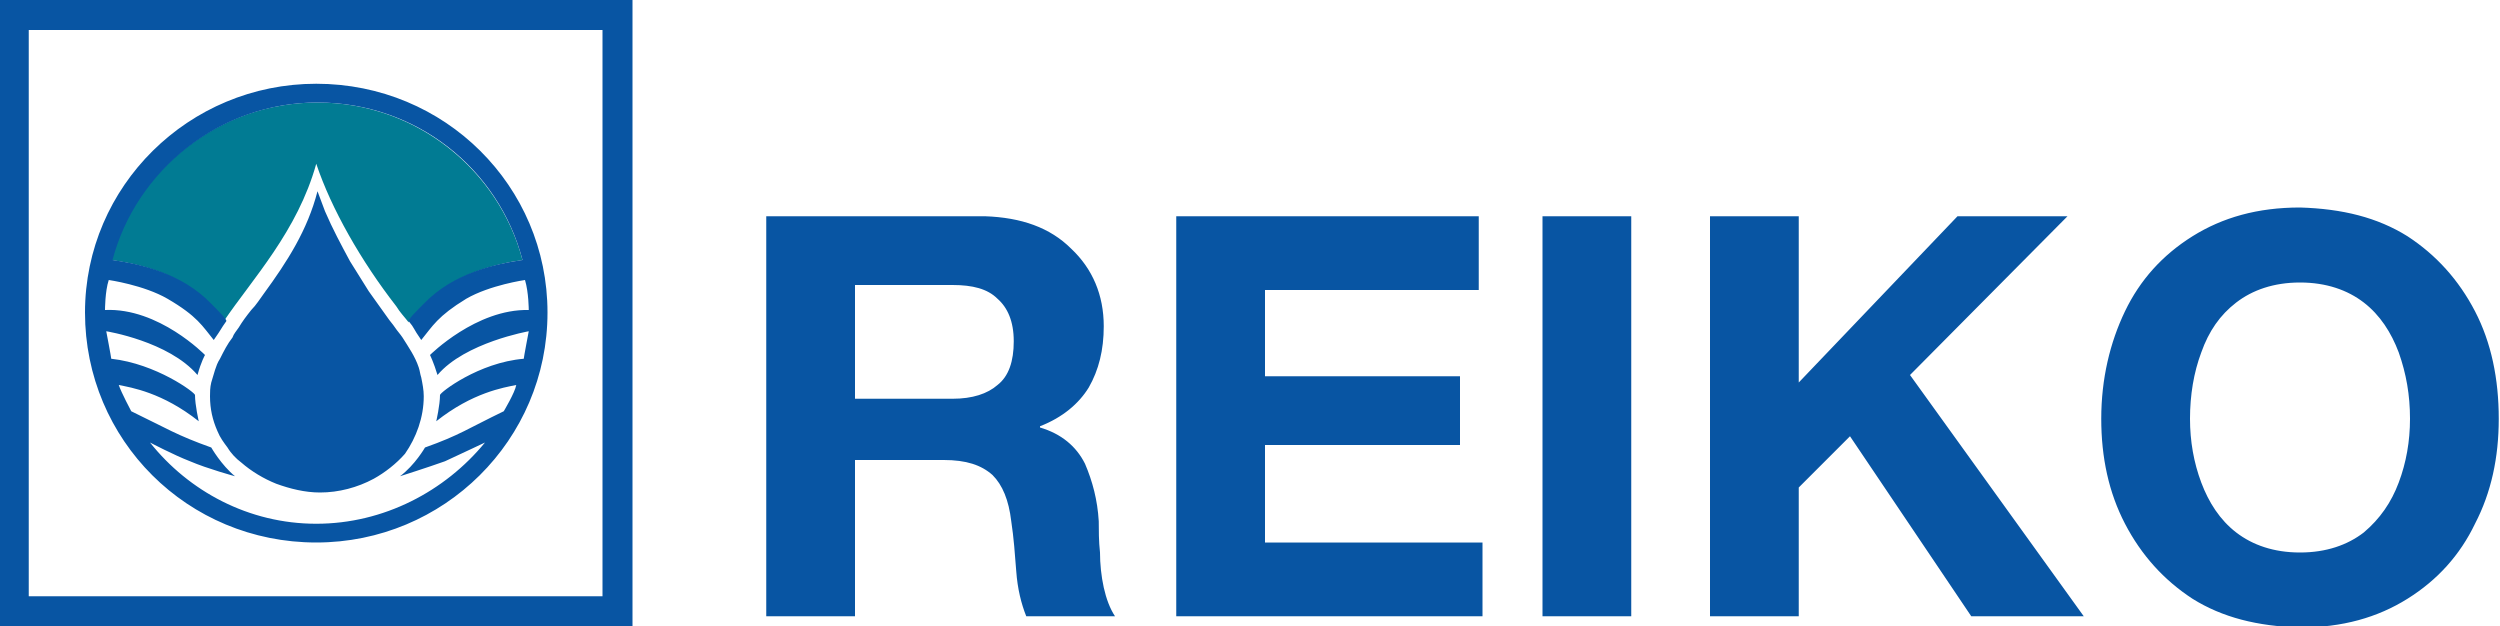 <svg id="Reiko_x5F_Logo" xmlns="http://www.w3.org/2000/svg" viewBox="0 0 200 50.1"><style>.st1{fill-rule:evenodd;clip-rule:evenodd;fill:#0855a3}</style><path d="M17.9 25.7c2.3-3.4 5.9-7.2 7.4-12.6 1.2 3.6 3.6 7.8 6.4 11.4.3.5.7.9 1 1.3-.1-.1.6-.8 1.2-1.4 2.4-2.5 5.8-3.3 7.9-3.6-1.9-7.2-8.5-12.6-16.4-12.6-7.9 0-14.6 5.4-16.5 12.6 2.1.3 5.5 1 7.9 3.6.5.5 1.2 1.2 1.1 1.3z" fill-rule="evenodd" clip-rule="evenodd" fill="#017b93"/><path class="st1" d="M61.3 49.3h7.1V36.8h7.1c1.8 0 3 .4 3.9 1.2.8.8 1.3 2 1.5 3.7.2 1.3.3 2.7.4 4 .1 1.4.4 2.6.8 3.6h7.1c-.4-.6-.7-1.4-.9-2.3-.2-.9-.3-1.9-.3-2.8-.1-.9-.1-1.8-.1-2.5-.1-1.7-.5-3.2-1.1-4.6-.7-1.4-1.9-2.4-3.6-2.9v-.1c1.8-.7 3.1-1.8 3.9-3.1.8-1.4 1.2-3 1.2-4.9 0-2.5-.9-4.6-2.6-6.2-1.7-1.7-4-2.5-6.9-2.6H61.3v32zm7.1-26.5h7.8c1.6 0 2.8.3 3.6 1.1.8.7 1.3 1.8 1.3 3.4 0 1.6-.4 2.8-1.3 3.5-.8.7-2 1.1-3.6 1.1h-7.8v-9.1zM94.1 49.3h24.5v-5.9h-17.4v-7.8h15.6v-5.5h-15.6v-6.9h17.1v-5.9H94.1v32zM123.4 49.3h7.1v-32h-7.1v32zM136.8 49.3h7.1V39l4.1-4.1 9.7 14.4h9L152.8 30l12.6-12.7h-8.8l-12.7 13.3V17.3h-7.1v32zM168.1 33.5c0 3.1.6 5.9 1.9 8.4 1.3 2.5 3.1 4.5 5.4 6 2.4 1.5 5.2 2.2 8.6 2.3 3.4 0 6.2-.8 8.6-2.3 2.4-1.5 4.2-3.5 5.4-6 1.3-2.5 1.9-5.3 1.9-8.4 0-3.2-.6-6.1-1.9-8.6-1.3-2.5-3.1-4.5-5.4-6-2.4-1.5-5.2-2.2-8.6-2.3-3.4 0-6.2.8-8.6 2.3-2.4 1.5-4.2 3.5-5.4 6-1.2 2.5-1.9 5.4-1.9 8.6zm7.1 0c0-1.9.3-3.7.9-5.3.6-1.7 1.5-3 2.8-4 1.3-1 3-1.6 5.1-1.6 2.1 0 3.8.6 5.1 1.6 1.3 1 2.2 2.4 2.8 4 .6 1.7.9 3.4.9 5.3 0 1.8-.3 3.5-.9 5.1-.6 1.6-1.5 2.9-2.8 4-1.3 1-3 1.6-5.1 1.6-2.1 0-3.8-.6-5.1-1.6-1.3-1-2.2-2.4-2.8-4-.6-1.6-.9-3.3-.9-5.1zM25.3 41.9c-5.4 0-10.2-2.6-13.3-6.5 0 0 1.9 1 3.2 1.5 1.4.6 3.6 1.2 3.6 1.2-1.1-.9-1.9-2.3-1.9-2.3-2.8-1-3.5-1.5-6.4-2.9 0 0-.8-1.5-1-2.1 1 .2 3.5.6 6.4 2.9 0 0-.3-1.3-.3-2.1 0-.2-3.1-2.5-6.7-2.9 0-.1-.4-2.2-.4-2.2s5 .8 7.3 3.5c.3-1.1.6-1.6.6-1.6s-3.7-3.8-8-3.6c0 0 0-1.5.3-2.4 0 0 2.8.4 4.7 1.5 2.4 1.4 2.8 2.2 3.7 3.3.7-1 .5-.8 1-1.5.1-.1-.6-.8-1.2-1.4-2.4-2.5-5.8-3.2-7.9-3.5 1.9-7.2 8.6-12.6 16.4-12.6 7.9 0 14.5 5.3 16.4 12.6-2.1.3-5.5 1-7.9 3.5-.6.6-1.3 1.3-1.2 1.4.5.6.3.5 1 1.5.9-1.1 1.3-1.9 3.6-3.3 1.9-1.1 4.7-1.5 4.7-1.5.3 1 .3 2.4.3 2.4-4.2-.1-7.9 3.6-7.9 3.6s.3.6.6 1.6c2.2-2.6 7.3-3.5 7.3-3.5s-.4 2.1-.4 2.2c-3.6.3-6.7 2.7-6.7 2.9 0 .8-.3 2.1-.3 2.1 2.9-2.3 5.4-2.7 6.4-2.9-.1.6-1 2.1-1 2.1-2.9 1.4-3.5 1.9-6.3 2.9 0 0-.8 1.4-2 2.3 0 0 2.2-.7 3.6-1.2 1.3-.6 3.2-1.5 3.2-1.5-3.2 3.9-8.1 6.5-13.5 6.5zm0 1.5c10.2 0 18.5-8.2 18.5-18.4 0-10.1-8.2-18.3-18.5-18.3C15.1 6.7 6.8 14.9 6.8 25c0 10.2 8.2 18.4 18.5 18.4zm-23-41h45.9v45.3H2.3V2.4zM-.1 0v50.1h50.7V0H-.1zm34 31.7c0-.5-.1-1-.2-1.5-.1-.3-.1-.5-.2-.8-.3-.9-.8-1.6-1.3-2.4-.2-.3-.4-.5-.6-.8-.2-.3-.4-.5-.6-.8l-1.5-2.1-1.5-2.4c-.7-1.3-1.4-2.6-2-4-.2-.5-.4-1.1-.6-1.6-.8 3.1-2.4 5.6-4.3 8.2-.3.4-.6.9-1 1.3-.4.5-.7.9-1 1.4-.2.3-.4.5-.5.8-.4.5-.7 1.1-1 1.7-.2.3-.3.6-.4.9-.1.3-.2.7-.3 1-.1.4-.1.8-.1 1.1 0 1 .2 1.9.6 2.8.2.5.5.9.8 1.3.3.5.7.9 1.1 1.2.8.7 1.8 1.3 2.8 1.7 1.1.4 2.3.7 3.5.7 1.5 0 3-.4 4.3-1.1.9-.5 1.8-1.2 2.5-2 .9-1.3 1.5-2.9 1.5-4.6z"/></svg>
